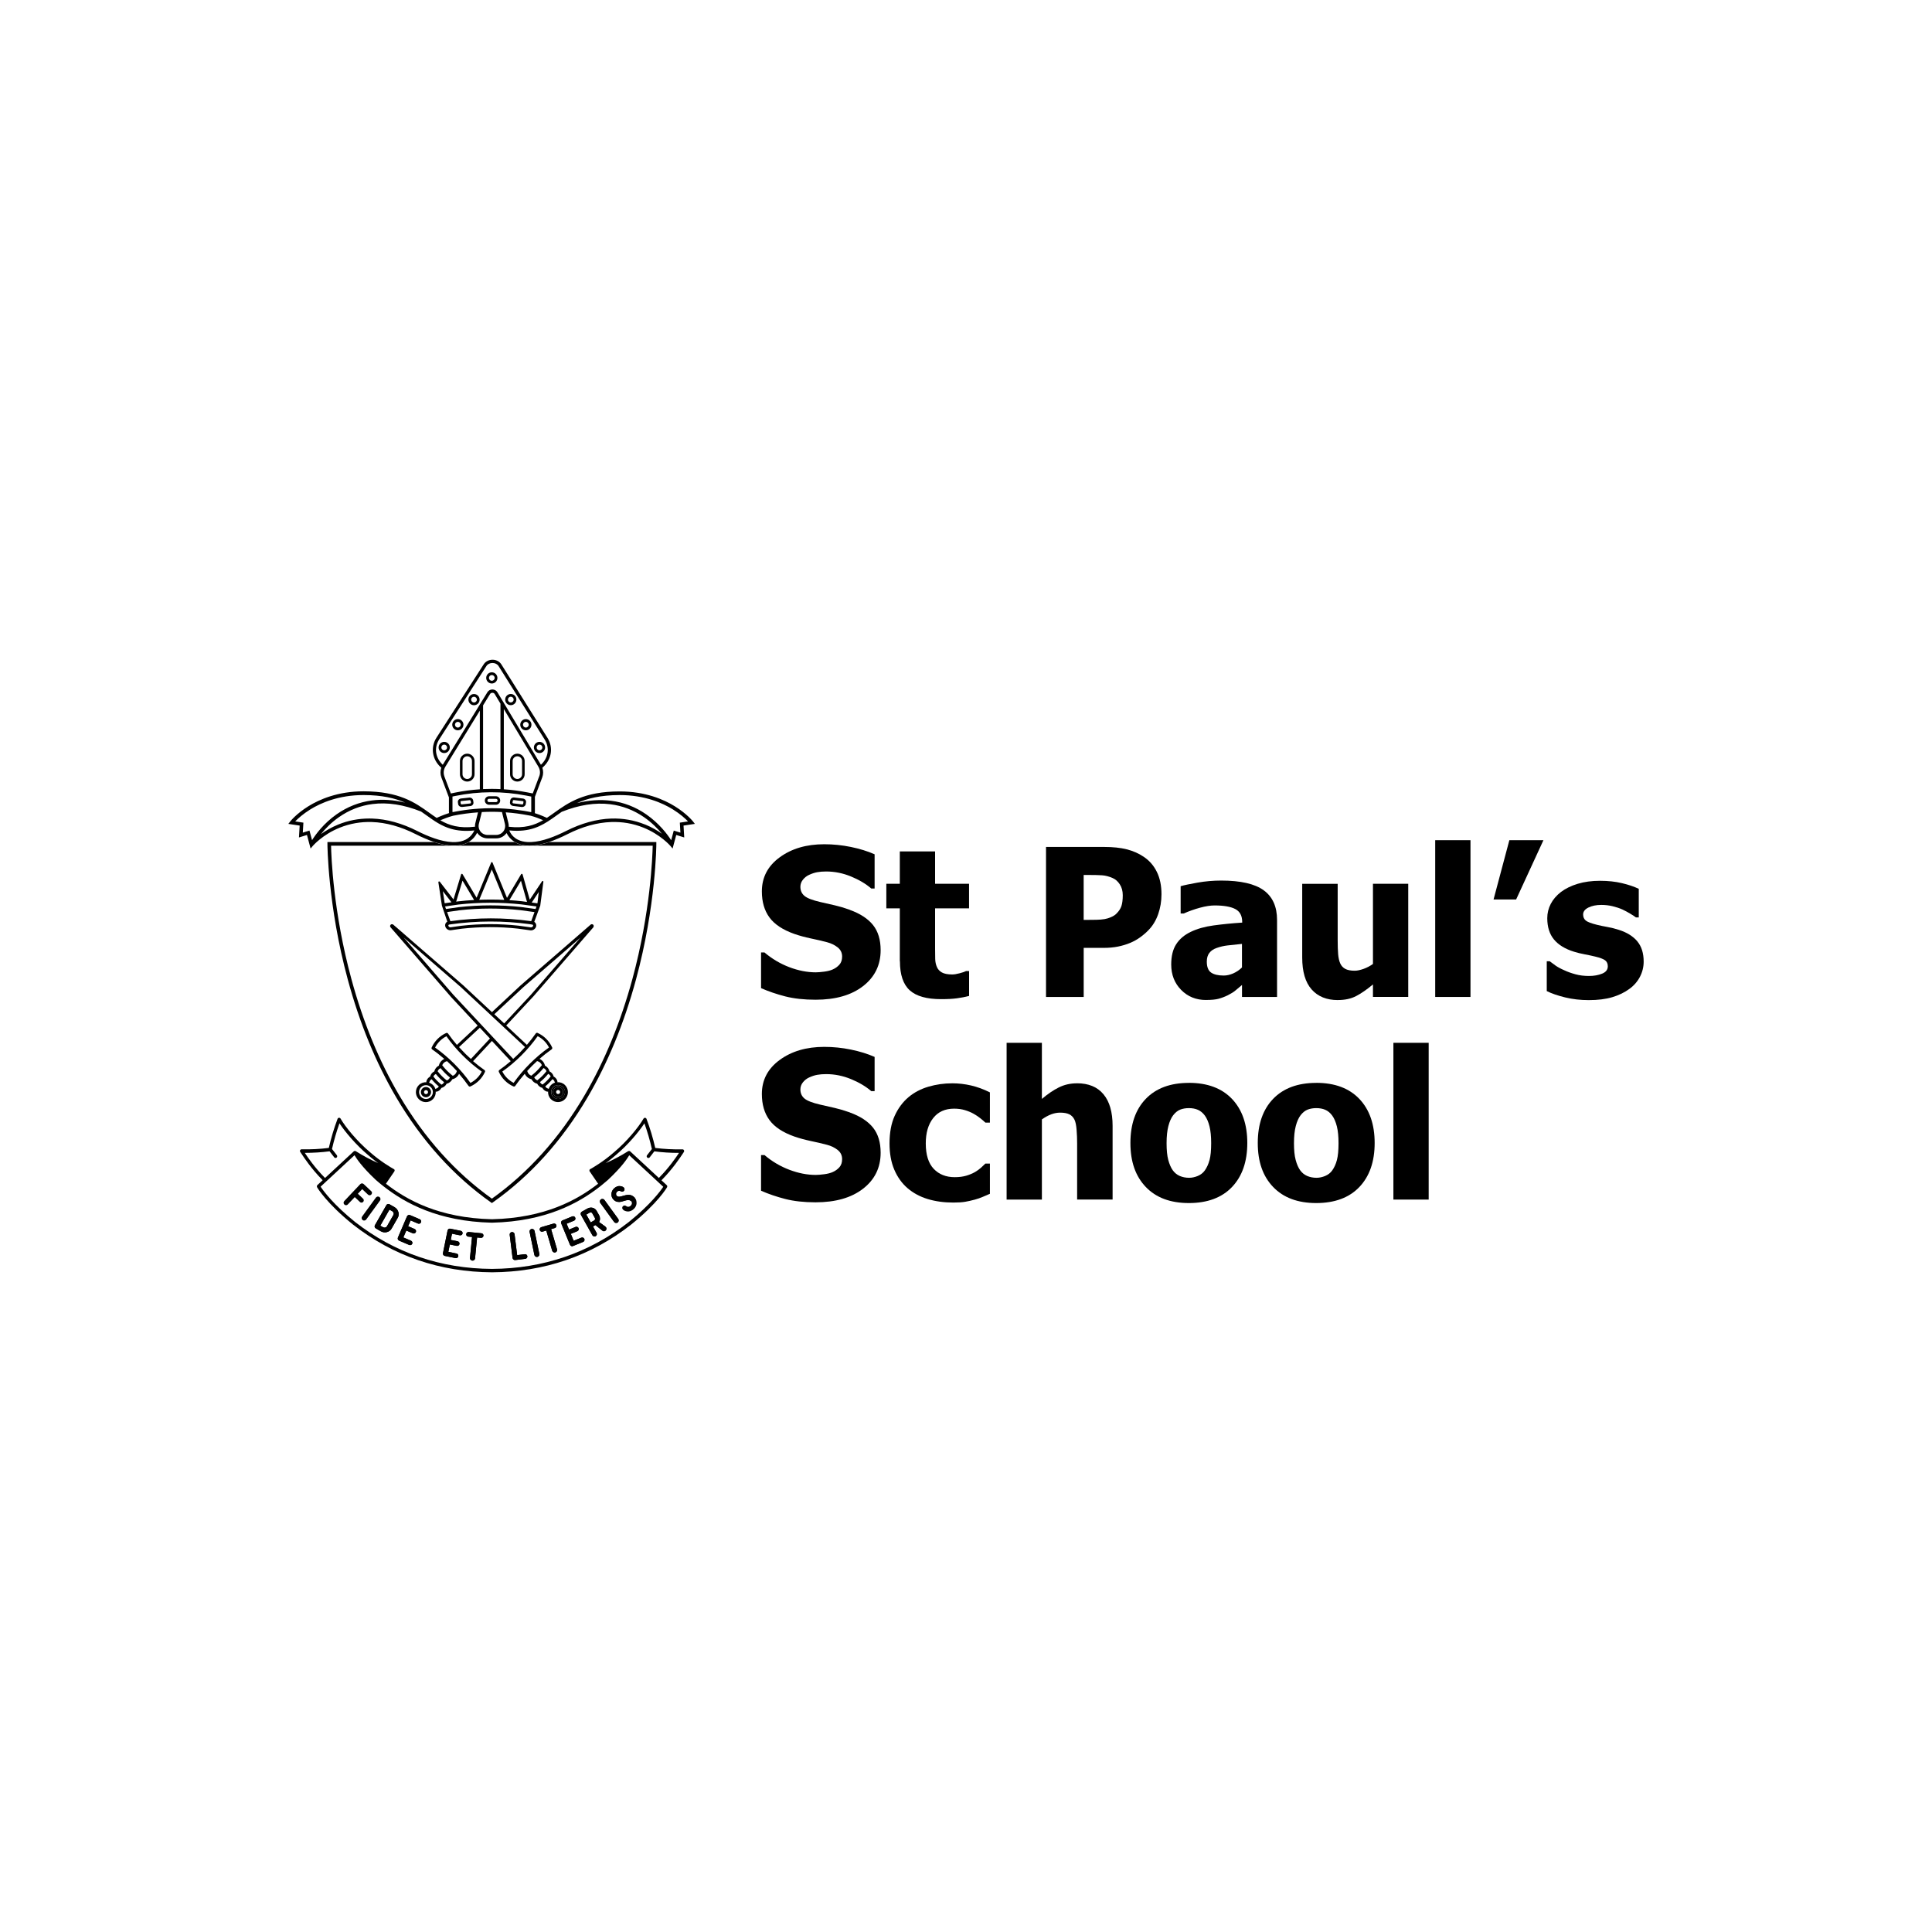 <?xml version="1.0" encoding="UTF-8"?>
<svg id="Layer_1" data-name="Layer 1" xmlns="http://www.w3.org/2000/svg" viewBox="0 0 500 500">
  <defs>
    <style>
      .cls-1 {
        stroke-width: 0px;
      }
    </style>
  </defs>
  <g>
    <path class="cls-1" d="m136.54,217.92c.32.02.66.02,1,0h-1Zm-19.51,0c.28.01.56.01.84,0h-.84Z"/>
    <path class="cls-1" d="m136.39,218.86h-18.34c.83-.05,1.59-.2,2.28-.47h.01c.2-.08.39-.16.58-.26.13-.07.26-.13.38-.21h11.9s0,0,0,0c.12.07.24.14.37.21.19.1.39.18.59.26h0c.67.26,1.41.41,2.22.47Z"/>
    <path class="cls-1" d="m169.86,217.92v.47c0,.16-.06,15.94-5.28,35.16-3.07,11.29-7.29,21.55-12.54,30.48-6.58,11.18-14.81,20.31-24.47,27.13l-.27.19-.27-.19c-9.66-6.83-17.89-15.96-24.47-27.13-5.26-8.93-9.48-19.19-12.54-30.48-5.22-19.22-5.28-35-5.28-35.16v-.47h27.57c.55.18,1.06.34,1.58.47h.01c1.03.26,2,.42,2.9.47h-31.12c.05,2.75.56,17.21,5.25,34.47,3.04,11.21,7.23,21.38,12.45,30.24,6.45,10.95,14.5,19.92,23.92,26.64,9.43-6.73,17.48-15.69,23.93-26.65,5.22-8.86,9.4-19.04,12.45-30.25,4.68-17.26,5.18-31.71,5.24-34.45h-31.18c.88-.05,1.83-.21,2.84-.47h0c.51-.13,1.04-.29,1.58-.47h27.7Z"/>
  </g>
  <g>
    <g>
      <polygon class="cls-1" points="169.37 297.98 168.83 298.67 169.37 297.98 169.37 297.98"/>
      <path class="cls-1" d="m152.62,303.18c-.04-.05-.06-.12-.07-.18,0,.07.03.13.07.19l2.17,3.18s0,0,0,0l-2.17-3.18Z"/>
    </g>
    <g>
      <path class="cls-1" d="m152.56,302.82s0,.02,0,.03c0,0,0-.01,0-.02,0,0,0,0,0,0Z"/>
      <path class="cls-1" d="m152.83,302.52s-.05.03-.06.03c-.04.02-.08.05-.11.08,0,0-.02.02-.03.03-.02.02-.03.05-.05.07,0,.01-.01.03-.02.04,0,.01,0,.03-.01.04,0,0,0,0,0,0,0,0,0-.02,0-.03.04-.13.14-.22.26-.27Z"/>
      <path class="cls-1" d="m160.16,313.7s-.01,0-.02,0c0,0-.01,0-.02,0,.01,0,.03,0,.04,0Z"/>
    </g>
    <path class="cls-1" d="m99.98,306.21l-.1.14s0,0,0,0c.03-.05.07-.09.1-.14Z"/>
    <g>
      <g>
        <path class="cls-1" d="m103.09,313.65c-.16-.54-.49-.95-.99-1.24l-1.29-.74c-.15-.08-.3-.11-.46-.06-.16.04-.28.14-.36.29l-2.96,5.18c-.08.15-.11.3-.06.46.04.16.14.28.29.37l1.29.74c.5.28,1.02.36,1.57.22.55-.14.96-.45,1.23-.93l1.58-2.76c.28-.48.33-.99.17-1.53Zm-1.31.84l-1.62,2.84c-.1.18-.26.3-.46.35-.2.05-.4.02-.59-.09l-.69-.39,2.37-4.15.69.39c.2.11.32.27.38.47s.03.39-.07.58Z"/>
        <path class="cls-1" d="m108.95,316.34c-.07.16-.18.26-.33.32-.15.06-.3.05-.46-.01l-1.89-.81-.65,1.51,1.68.72c.15.07.26.17.32.33.06.15.06.3,0,.46-.07.15-.17.26-.33.32-.15.06-.3.06-.46,0l-1.68-.72-.77,1.79,1.97.84c.16.07.27.18.33.33.06.15.06.31,0,.46-.07.16-.18.27-.33.32-.15.06-.3.05-.46-.01l-2.59-1.11c-.16-.07-.27-.18-.33-.33-.06-.15-.06-.31,0-.46l2.35-5.49c.07-.16.18-.27.33-.33.15-.06.31-.06.46,0l2.51,1.07c.16.07.27.18.33.33.06.15.06.31,0,.46Z"/>
        <path class="cls-1" d="m119.7,319.24c-.03.17-.12.3-.26.38-.14.09-.29.11-.46.08l-2.01-.41-.33,1.61,1.79.36c.16.03.29.12.38.26.09.14.12.29.09.45-.03.16-.12.29-.25.38-.14.09-.29.12-.45.09l-1.79-.36-.39,1.91,2.1.43c.17.03.3.12.39.26.09.14.12.29.08.46-.03.17-.12.3-.26.38-.14.09-.29.11-.46.08l-2.76-.56c-.17-.03-.3-.12-.39-.26-.09-.14-.12-.29-.09-.46l1.19-5.85c.03-.17.12-.3.26-.39.14-.09.29-.12.46-.08l2.67.54c.17.03.3.12.39.26.09.14.12.29.09.46Z"/>
        <path class="cls-1" d="m125.12,319.82c-.02.17-.09.31-.22.41-.13.1-.28.14-.44.13l-.98-.09-.53,5.4c-.02.18-.1.32-.24.44-.14.12-.3.17-.48.15-.18-.02-.32-.1-.44-.24-.12-.14-.17-.3-.15-.48l.53-5.4-.97-.09c-.17-.02-.31-.09-.41-.21-.1-.12-.15-.27-.13-.44.02-.17.09-.31.22-.41.13-.1.28-.15.45-.13l3.26.32c.17.02.31.09.41.22.11.13.15.28.13.45Z"/>
        <path class="cls-1" d="m136.36,325.55c-.1.13-.24.21-.41.23l-2.59.32c-.18.02-.33-.02-.47-.13-.14-.11-.22-.25-.24-.43l-.74-5.97c-.02-.18.02-.33.13-.47.11-.14.25-.22.42-.24.18-.02.33.02.47.13.14.11.22.25.24.43l.67,5.41,1.96-.24c.17-.02.32.02.45.11.13.1.2.23.23.4.02.17-.02.32-.12.45Z"/>
        <path class="cls-1" d="m139.48,325c-.1.15-.24.25-.41.29-.17.04-.34,0-.49-.1-.15-.1-.25-.24-.28-.41l-1.24-5.95c-.04-.17,0-.34.1-.49.1-.15.24-.25.41-.28.17-.04.34,0,.49.1.15.1.25.24.28.41l1.24,5.95c.04.17,0,.34-.1.49Z"/>
        <path class="cls-1" d="m144.11,323.8c-.09.16-.22.27-.39.32-.17.05-.34.03-.5-.06-.16-.09-.27-.22-.32-.39l-1.53-5.21-.94.28c-.16.05-.32.03-.46-.04-.14-.07-.24-.2-.29-.36-.05-.16-.03-.32.05-.46.08-.14.2-.24.36-.29l3.14-.92c.16-.05.32-.03.46.05.14.08.24.2.29.36.05.16.03.32-.05.46-.08.14-.2.24-.37.28l-.94.28,1.53,5.21c.05.17.03.34-.06.5Z"/>
        <path class="cls-1" d="m151.23,321.09c-.06.15-.18.26-.33.32l-2.61,1.07c-.16.07-.31.07-.46,0-.15-.06-.26-.18-.32-.33l-2.27-5.52c-.06-.16-.07-.31,0-.46.06-.15.17-.26.33-.32l2.52-1.04c.16-.06.31-.07.46,0,.15.06.26.17.32.33.07.16.07.31,0,.46-.06.15-.18.26-.33.32l-1.9.78.62,1.52,1.69-.69c.15-.06.3-.06.46,0,.15.06.26.17.32.32.06.15.06.3,0,.46-.06.15-.17.26-.32.32l-1.69.69.74,1.8,1.98-.81c.16-.07.31-.07.46,0,.15.06.26.18.32.33s.07.31,0,.46Z"/>
        <path class="cls-1" d="m156.87,317.67c-.05-.08-.11-.15-.2-.22l-1.64-1.2c.17-.26.25-.55.25-.86,0-.31-.07-.6-.22-.86l-.63-1.12c-.24-.44-.6-.71-1.05-.83-.46-.12-.92-.05-1.37.2l-1.41.79c-.15.09-.26.21-.3.38-.05.17-.03.33.06.48l2.94,5.24c.09.15.22.26.38.3.17.05.33.03.48-.05.15-.08.25-.21.29-.38.05-.17.03-.33-.06-.48l-.93-1.66.63-.35,1.82,1.45c.23.17.46.19.71.05.15-.09.26-.22.31-.39.05-.17.03-.34-.06-.49Zm-2.88-2.1c-.05.13-.13.24-.27.31l-.85.48-1.14-2.04.85-.48c.13-.07.27-.09.4-.06.14.03.24.1.3.22l.67,1.2c.06.11.07.24.03.37Z"/>
        <path class="cls-1" d="m160.11,315.96c-.03.18-.12.32-.26.43-.14.1-.31.14-.49.11-.18-.03-.32-.11-.43-.26l-3.57-4.92c-.1-.14-.14-.31-.11-.49.03-.18.11-.32.26-.43.14-.1.31-.14.49-.11.18.03.32.11.43.26l3.57,4.92c.1.14.14.31.11.49Z"/>
      </g>
      <path class="cls-1" d="m152.57,302.78s0,.03-.01.04c0,0,0,.02,0,.03,0,0,0-.01,0-.02,0,0,0-.01,0-.02,0-.01,0-.02.01-.03Z"/>
    </g>
  </g>
  <path class="cls-1" d="m143.51,283.55c.26.26.6.39.93.39s.68-.13.93-.39c.51-.52.51-1.35,0-1.87-.25-.25-.58-.39-.93-.39s-.68.14-.93.39c-.52.51-.52,1.35,0,1.87Zm.56-1.31c.1-.1.23-.15.37-.15s.27.05.37.15c.1.1.15.23.15.37s-.05.27-.15.37c-.21.2-.54.2-.74,0-.2-.21-.2-.54,0-.74Z"/>
  <path class="cls-1" d="m109.31,281.7c-.51.51-.51,1.35,0,1.87.26.26.6.39.93.39s.68-.13.93-.39c.51-.51.51-1.35,0-1.87-.51-.51-1.35-.52-1.87,0Zm1.31,1.31c-.21.21-.54.21-.74,0-.1-.1-.15-.23-.15-.37s.05-.27.15-.37.24-.15.37-.15.27.05.37.15c.21.21.21.54,0,.74Z"/>
  <path class="cls-1" d="m137.95,257.97l15.6-17.98c.08-.09.11-.22.09-.33.03-.11,0-.22-.12-.34-.18-.18-.48-.19-.67-.02l-17.98,15.6s0,0-.01,0l-7.54,7.04-7.56-7.05s0,0-.01,0l-17.98-15.6c-.09-.08-.22-.11-.33-.09-.11-.03-.22,0-.34.12-.18.18-.19.48-.02.67l15.61,17.98s0,0,0,.01l6.93,7.43-5.37,5.01c-.82-.95-1.59-1.94-2.29-2.94-.11-.16-.32-.21-.49-.14-1.67.75-3.01,2.09-3.76,3.76-.08.17-.02.38.14.49,1.07.74,2.12,1.57,3.14,2.46-.69.31-1.23.94-1.4,1.68,0,.02,0,.03,0,.05-.59.29-1.04.83-1.19,1.49,0,0,0,0,0,0-.53.26-.94.75-1.08,1.35-.17.09-.33.2-.47.34-.25.25-.42.56-.5.89-.02.08,0,.16.02.23-.71-.04-1.44.2-1.98.74-1.01,1.01-1.01,2.64,0,3.65.49.49,1.14.76,1.82.76s1.34-.27,1.82-.76c.54-.54.78-1.26.74-1.97.04.02.09.03.14.03.03,0,.06,0,.09,0,.34-.08.64-.25.89-.5.14-.14.25-.3.34-.47.59-.14,1.08-.54,1.35-1.08,0,0,0,0,0,0,.65-.15,1.2-.6,1.49-1.18.02,0,.03,0,.05,0,.74-.17,1.38-.71,1.68-1.4.88,1.01,1.71,2.06,2.46,3.14.08.11.2.17.33.17.05,0,.11-.01.16-.04,1.67-.76,3.01-2.09,3.76-3.76.08-.17.02-.38-.14-.49-1.01-.7-1.99-1.47-2.94-2.29l4.88-5.23,4.87,5.22c-.95.82-1.94,1.59-2.94,2.29-.16.11-.21.32-.14.49.76,1.67,2.09,3.01,3.76,3.76.05.02.11.04.16.04.13,0,.25-.06.33-.17.74-1.07,1.57-2.12,2.46-3.14.31.69.94,1.23,1.68,1.4.02,0,.03,0,.05,0,.29.59.83,1.03,1.49,1.18,0,0,0,0,0,0,.26.53.75.94,1.35,1.08.09.17.2.33.34.47.25.25.56.42.89.5.03,0,.06,0,.09,0,.05,0,.1-.01.14-.03-.04.71.2,1.43.74,1.97.49.49,1.14.76,1.82.76s1.34-.27,1.82-.76c1.01-1.01,1.01-2.64,0-3.65-.54-.54-1.27-.78-1.98-.74.03-.07.04-.15.02-.23-.08-.34-.25-.64-.5-.89-.14-.14-.3-.25-.47-.34-.14-.59-.54-1.08-1.08-1.35,0,0,0,0,0,0-.15-.65-.6-1.2-1.19-1.49,0-.02,0-.03,0-.05-.17-.74-.71-1.38-1.4-1.69,1.01-.88,2.06-1.71,3.14-2.46.16-.11.21-.32.14-.49-.76-1.67-2.09-3.01-3.76-3.76-.17-.08-.38-.02-.49.14-.7,1.01-1.47,1.99-2.29,2.94l-5.35-5,6.92-7.42s0,0,0-.01Zm-26.44,25.92c-.7.7-1.83.7-2.53,0s-.7-1.83,0-2.53c.35-.35.81-.52,1.26-.52s.91.17,1.26.52c.7.7.7,1.83,0,2.53Zm1.86-2.45c-.14.14-.32.24-.51.29-.07.02-.13.05-.18.1-.12-.37-.32-.72-.62-1.02-.3-.29-.65-.49-1.02-.62.05-.05.08-.11.1-.18.04-.19.14-.37.29-.51.08-.08.18-.15.27-.2.56.68,1.18,1.3,1.86,1.86-.05.1-.11.19-.2.27Zm.88-.73c-.77-.61-1.47-1.31-2.09-2.09.12-.3.35-.54.64-.67.63.78,1.34,1.49,2.12,2.12-.13.29-.38.52-.68.64Zm1.38-1.1s0,0,0,0c-.89-.68-1.69-1.48-2.37-2.37,0,0,0,0,0,0,.14-.36.41-.65.77-.8.71.89,1.52,1.7,2.41,2.41-.15.35-.44.63-.8.77Zm2.58-2.36c-.12.54-.53.98-1.04,1.17-.01-.01-.02-.02-.03-.04l-.13-.1c-.9-.71-1.72-1.53-2.43-2.43l-.1-.13s-.02-.02-.04-.03c.19-.51.64-.92,1.17-1.04.03,0,.05-.02.07-.03.89.81,1.75,1.67,2.56,2.56-.01.02-.03.04-.03.07Zm6.47.08c-.64,1.26-1.67,2.28-2.93,2.93-2.45-3.47-5.68-6.7-9.15-9.15.64-1.26,1.67-2.28,2.93-2.93,2.45,3.47,5.68,6.7,9.15,9.15Zm-2.81-3.27c-.44-.39-.87-.8-1.3-1.21-.41-.42-1.38-1.42-1.77-1.86l5.38-5.02,1.58,1.69,1.04,1.11-4.93,5.29Zm22.57,6.76c.46,0,.91.17,1.26.52.7.7.7,1.83,0,2.53-.7.7-1.83.7-2.53,0-.7-.7-.7-1.83,0-2.53.35-.35.81-.52,1.26-.52Zm-1.46-1.54c.1.05.19.11.27.2.14.14.24.32.29.51.02.07.05.13.1.18-.37.12-.72.32-1.02.62-.3.3-.49.65-.62,1.02-.05-.05-.11-.08-.18-.1-.19-.04-.37-.14-.51-.29-.08-.08-.15-.18-.2-.27.68-.56,1.3-1.18,1.86-1.86Zm-1.1-1.36c.29.13.52.38.64.67-.61.77-1.31,1.47-2.09,2.09-.3-.12-.54-.35-.68-.64.78-.63,1.49-1.34,2.12-2.12Zm-1.22-1.51c.35.15.63.44.77.8,0,0,0,0,0,0-.68.89-1.48,1.69-2.37,2.37,0,0,0,0,0,0-.36-.14-.65-.41-.8-.77.89-.71,1.7-1.52,2.41-2.41Zm-.42-.74s-.03.02-.04.03l-.1.13c-.71.9-1.53,1.72-2.43,2.43l-.13.1s-.02.02-.03.04c-.51-.19-.92-.64-1.04-1.17,0-.03-.02-.05-.03-.07.81-.89,1.67-1.75,2.56-2.56.02.01.04.02.07.03.54.12.98.53,1.17,1.04Zm-1.09-7.51c1.26.64,2.28,1.67,2.93,2.93-3.47,2.45-6.7,5.68-9.15,9.15-1.26-.64-2.28-1.67-2.93-2.93,3.47-2.45,6.7-5.68,9.15-9.15Zm-3.27,2.81c-.39.44-.8.87-1.21,1.3l-.56.56c-.42.42-.86.82-1.3,1.21l-15.51-16.62-12.83-14.79,14.79,12.83,16.62,15.51Zm-5.41-6.13l-.98-.91-.58-.54-.98-.91,7.5-6.99,14.79-12.83-12.83,14.79-6.91,7.41Z"/>
  <path class="cls-1" d="m143.18,283.88c.7.7,1.83.7,2.53,0,.7-.7.7-1.83,0-2.53-.35-.35-.81-.52-1.26-.52s-.91.17-1.26.52c-.7.7-.7,1.83,0,2.53Zm.33-2.2c.25-.25.58-.39.93-.39s.68.14.93.39c.51.51.51,1.35,0,1.87-.26.26-.6.39-.93.39s-.68-.13-.93-.39c-.52-.52-.52-1.35,0-1.87h0,0Z"/>
  <path class="cls-1" d="m140.53,227.99c-.09-.03-.19,0-.24.08l-3.19,4.77-1.86-6.56c-.02-.08-.09-.13-.17-.14-.08-.01-.16.03-.2.1l-3.66,6.13-3.74-9.13c-.03-.08-.1-.13-.18-.13h0c-.08,0-.15.05-.18.12l-3.76,9.1-3.64-6.09c-.04-.07-.12-.11-.2-.1-.08.01-.14.07-.17.14l-1.97,6.5-3.56-4.6c-.06-.07-.15-.1-.24-.06-.08.04-.13.12-.12.21l.91,6s0,.02,0,.03l1.4,4.16c-.13.07-.24.17-.34.29-.21.27-.27.62-.18.95.18.65.83,1.07,1.5.98l2.74-.39c4.84-.54,9.75-.55,14.58-.02l3.19.44c.06,0,.12.01.18.01.55,0,1.05-.33,1.26-.84.15-.35.11-.74-.1-1.05-.09-.13-.19-.24-.32-.32l1.54-4.16s0-.03.01-.04l.81-6.17c.01-.09-.04-.18-.13-.21Zm-5.7-.05l1.56,5.48-1.31-.18c-1.05-.12-2.15-.21-3.25-.28l3-5.02Zm-7.56-2.94l3.23,7.89c-1.18-.06-2.38-.08-3.56-.08-.97,0-1.94.02-2.91.06l3.25-7.86Zm-7.56,2.92l2.99,5c-1.39.08-2.77.19-4.13.35l-.51.07,1.64-5.42Zm-5.1,2.71l2.23,2.88-1.76.25-.47-3.14Zm23.33,9.04c-.1.23-.33.36-.58.33l-3.2-.44c-2.4-.26-4.85-.39-7.28-.39s-5.02.14-7.5.42l-2.75.39c-.26.04-.52-.13-.59-.38-.02-.08,0-.17.04-.23.03-.04.07-.07.13-.09l.4-.06c6.79-.96,13.67-.98,20.46-.05l.55.09s.01,0,.02,0h.04c.1,0,.19.05.25.13.06.09.07.18.03.28Zm-.46-1.27l-.31-.04c-3.35-.46-6.77-.69-10.16-.69s-7,.25-10.45.73l-.85-2.36,3.22-.46c5.23-.59,10.53-.59,15.76-.03l2.69.37.95.13-.85,2.35Zm1.13-3.15l-3.82-.52c-2.61-.28-5.23-.42-7.86-.42s-5.41.15-8.1.45l-3.4.49-.24-.66,3.48-.5c5.41-.6,10.9-.61,16.3-.03l3.88.53-.24.67Zm.48-1.47l-1.48-.2,1.83-2.75-.35,2.95Z"/>
  <g>
    <path class="cls-1" d="m98.35,310.7l-3.57,4.91c-.1.14-.25.23-.43.26-.18.03-.34,0-.49-.11-.14-.1-.23-.25-.26-.43-.03-.18,0-.34.11-.49l.82-1.13,2.75-3.78c.08-.11.19-.19.32-.23h0s.07-.02.11-.03c.18-.03.34,0,.49.11.14.1.23.25.26.43.03.18,0,.34-.11.49Z"/>
    <path class="cls-1" d="m103.09,313.65c-.16-.54-.49-.95-.99-1.24l-1.29-.74c-.15-.08-.3-.11-.46-.06-.16.04-.28.14-.36.29l-2.96,5.18c-.08.15-.11.3-.06.46.04.16.14.28.29.37l1.29.74c.5.28,1.02.36,1.57.22.55-.14.96-.45,1.23-.93l1.58-2.76c.28-.48.33-.99.17-1.53Zm-1.31.84l-1.62,2.84c-.1.18-.26.3-.46.35-.2.05-.4.02-.59-.09l-.69-.39,2.37-4.15.69.39c.2.11.32.27.38.47s.03.39-.07.58Z"/>
    <path class="cls-1" d="m108.96,315.87c-.06-.15-.17-.26-.33-.33l-2.51-1.07c-.16-.07-.31-.07-.46,0-.15.06-.26.17-.33.33l-2.35,5.49c-.07.16-.07.31,0,.46.06.15.17.26.33.33l2.59,1.11c.16.07.31.07.46.01.15-.06.26-.17.33-.32.07-.16.07-.31,0-.46-.06-.15-.17-.26-.33-.33l-1.97-.84.77-1.79,1.68.72c.15.07.3.07.46,0,.15-.06.26-.17.33-.32.06-.15.07-.3,0-.46-.06-.15-.17-.26-.32-.33l-1.68-.72.65-1.51,1.89.81c.16.07.31.07.46.01.15-.06.26-.17.33-.32.07-.16.07-.31,0-.46Z"/>
    <path class="cls-1" d="m119.62,318.78c-.09-.14-.22-.22-.39-.26l-2.67-.54c-.17-.03-.32,0-.46.08-.14.09-.22.22-.26.39l-1.19,5.85c-.03.17,0,.32.09.46.09.14.22.22.39.26l2.76.56c.17.03.32,0,.46-.08.14-.09.22-.21.26-.38.03-.17,0-.32-.08-.46-.09-.14-.22-.22-.39-.26l-2.1-.43.39-1.91,1.79.36c.16.03.31,0,.45-.09.14-.09.22-.22.25-.38.03-.16,0-.31-.09-.45-.09-.14-.22-.22-.38-.26l-1.79-.36.33-1.61,2.01.41c.17.03.32,0,.46-.08.14-.09.22-.22.26-.38.03-.17,0-.32-.09-.46Z"/>
    <path class="cls-1" d="m124.99,319.38c-.1-.13-.24-.2-.41-.22l-3.26-.32c-.17-.02-.32.03-.45.13-.13.1-.2.24-.22.41-.02.17.03.32.13.44.1.12.24.19.41.21l.97.09-.53,5.4c-.02.18.03.34.15.48.12.14.26.22.44.24.18.02.34-.03.48-.15.14-.12.22-.26.24-.44l.53-5.4.98.09c.17.02.32-.03.44-.13.13-.1.2-.24.22-.41.02-.17-.03-.32-.13-.45Z"/>
    <path class="cls-1" d="m136.48,325.1c-.02-.17-.1-.3-.23-.4-.13-.1-.28-.14-.45-.11l-1.96.24-.67-5.41c-.02-.18-.1-.32-.24-.43-.14-.11-.29-.15-.47-.13-.18.02-.32.1-.42.24-.11.14-.15.29-.13.47l.74,5.97c.02.18.1.32.24.43.14.11.29.15.47.13l2.59-.32c.17-.02.3-.1.41-.23.1-.13.14-.28.12-.45Z"/>
    <path class="cls-1" d="m139.58,324.51l-1.24-5.95c-.04-.17-.13-.31-.28-.41-.15-.1-.32-.13-.49-.1-.17.04-.31.13-.41.28-.1.15-.13.32-.1.49l1.24,5.95c.04.17.13.31.28.41.15.1.32.13.49.1.17-.04.31-.13.41-.29.1-.15.13-.32.1-.49Z"/>
    <path class="cls-1" d="m144.16,323.31l-1.53-5.21.94-.28c.16-.05.29-.14.37-.28.08-.14.09-.29.05-.46-.05-.16-.14-.29-.29-.36-.14-.08-.3-.09-.46-.05l-3.14.92c-.16.05-.29.14-.36.29-.08.14-.09.3-.05.46.05.16.14.28.29.36.14.08.3.09.46.04l.94-.28,1.53,5.21c.05.17.16.3.32.39.16.09.33.11.5.06.17-.05.3-.16.39-.32.09-.16.11-.33.06-.5Z"/>
    <path class="cls-1" d="m151.23,320.63c-.07-.16-.17-.27-.32-.33-.15-.06-.31-.06-.46,0l-1.98.81-.74-1.8,1.69-.69c.15-.06.26-.17.32-.32.06-.15.06-.3,0-.46-.06-.15-.17-.26-.32-.32-.15-.06-.3-.06-.46,0l-1.69.69-.62-1.52,1.9-.78c.16-.06.27-.17.33-.32.07-.15.07-.3,0-.46-.07-.16-.17-.27-.32-.33-.15-.06-.31-.06-.46,0l-2.52,1.04c-.16.07-.27.17-.33.32-.06.15-.06.31,0,.46l2.27,5.52c.06.16.17.27.32.33.15.06.31.06.46,0l2.61-1.07c.16-.06.27-.17.33-.32.07-.15.07-.3,0-.46Z"/>
    <path class="cls-1" d="m156.87,317.67c-.05-.08-.11-.15-.2-.22l-1.64-1.2c.17-.26.25-.55.25-.86,0-.31-.07-.6-.22-.86l-.63-1.12c-.24-.44-.6-.71-1.05-.83-.46-.12-.92-.05-1.37.2l-1.41.79c-.15.09-.26.21-.3.38-.05.17-.03.33.06.48l2.94,5.24c.09.15.22.26.38.3.17.05.33.03.48-.05.15-.08.25-.21.29-.38.05-.17.03-.33-.06-.48l-.93-1.66.63-.35,1.82,1.45c.23.17.46.19.71.05.15-.09.26-.22.31-.39.05-.17.03-.34-.06-.49Zm-2.88-2.1c-.05.13-.13.24-.27.31l-.85.48-1.14-2.04.85-.48c.13-.07.27-.09.4-.06.14.03.24.1.3.22l.67,1.2c.06.11.07.24.03.37Z"/>
    <path class="cls-1" d="m160,315.47l-3.57-4.92c-.11-.14-.25-.23-.43-.26-.18-.03-.34,0-.49.11-.14.1-.23.25-.26.43-.03.18,0,.34.11.49l3.57,4.92c.1.14.25.23.43.26.18.03.34,0,.49-.11.14-.11.23-.25.26-.43.03-.18,0-.34-.11-.49Z"/>
    <path class="cls-1" d="m164.75,311.35c-.03.58-.26,1.08-.69,1.5-.26.25-.54.44-.84.55-.3.11-.58.16-.82.13-.25-.03-.47-.08-.67-.16-.2-.08-.36-.18-.48-.31,0,0-.01-.01-.02-.02-.12-.12-.18-.25-.2-.39,0-.02,0-.04,0-.06,0-.17.06-.31.18-.43.11-.11.25-.17.4-.18.12,0,.24.02.34.08.03.01.05.03.08.05.12.09.24.15.36.18.09.02.18.03.27.02.22-.03.4-.12.56-.27.16-.15.25-.32.29-.49.01-.04.02-.09.02-.13,0-.14-.02-.26-.07-.37-.03-.07-.08-.13-.13-.19-.02-.02-.04-.04-.06-.06-.01-.01-.03-.02-.04-.03,0,0,0,0-.01,0-.02-.01-.04-.03-.06-.04-.15-.1-.33-.15-.54-.15-.28,0-.58.05-.89.15-.26.09-.53.17-.81.24-.05.01-.1.03-.14.04-.32.08-.67.09-1.02.02-.35-.07-.68-.25-.97-.55-.39-.4-.58-.88-.55-1.45.02-.56.24-1.05.66-1.45.24-.23.5-.4.78-.51.28-.1.54-.14.77-.11.23.03.44.08.61.15.14.06.26.12.34.2.02.02.04.03.05.05.12.13.19.28.18.44,0,.17-.06.31-.19.43-.05.05-.1.09-.16.11-.06.03-.13.05-.2.06-.14.02-.27,0-.38-.08-.38-.22-.73-.18-1.04.13-.15.14-.22.32-.23.53,0,.21.06.39.2.53.11.11.25.18.42.2.17.02.36,0,.56-.04.16-.04.34-.09.52-.14.04-.01.08-.02.12-.04.23-.07.47-.13.72-.18.25-.05.5-.08.74-.08.25,0,.5.05.76.16.26.11.5.28.73.51.02.02.04.04.06.06.01.02.03.03.04.05.02.02.03.03.04.05.02.02.04.05.06.07.02.03.04.06.06.09.02.03.04.06.05.09.07.13.13.27.16.42.05.19.07.4.06.62Z"/>
  </g>
  <path class="cls-1" d="m179.86,213.25l-.49-.63c-.06-.08-1.58-2-4.69-3.93-2.85-1.77-7.64-3.87-14.28-3.87h-.05c-9.22.01-13.31,2.94-16.93,5.53-.64.46-1.26.9-1.89,1.31-.28-.13-1.6-.74-3.13-1.22.02-.07.03-.15.03-.23v-3.99l1.89-5c.31-.82.32-1.71.04-2.53l.2-.18c2.23-2.04,2.68-5.08,1.12-7.56l-11.93-19.01c-.47-.74-1.31-1.19-2.27-1.2-.96,0-1.81.43-2.29,1.17l-12.23,19c-1.58,2.46-1.14,5.6,1.09,7.63l.16.15c-.29.82-.28,1.71.03,2.54l1.92,5.09h.02s0,3.87,0,3.87c0,.08.01.16.04.23-1.68.53-3.12,1.21-3.21,1.25,0,0,0,0-.01,0-.65-.42-1.28-.88-1.94-1.35-3.61-2.59-7.71-5.51-16.93-5.53h-.05c-6.64,0-11.43,2.1-14.28,3.87-3.11,1.93-4.63,3.85-4.69,3.93l-.49.63,2.93.44-.18,3.07,2.07-.64.94,3.51.58-.69s2.47-2.9,6.96-4.71c2.64-1.06,5.44-1.56,8.34-1.46,3.64.12,7.45,1.18,11.31,3.13,1.7.86,3.28,1.53,4.75,2.02.55.18,1.06.34,1.58.47h.01c1.03.26,2,.42,2.9.47h1.24c.83-.05,1.59-.21,2.28-.47h.01c.2-.08.39-.16.58-.26.13-.07.26-.13.38-.21,1.17-.7,1.82-1.64,2.18-2.37.05.07.09.14.15.2.62.79,1.56,1.25,2.58,1.25h2.21c.98,0,1.88-.42,2.5-1.16.03-.03.05-.06.08-.09.04-.05.07-.09.1-.14.02.05.05.1.08.16h0c.36.69.99,1.52,2.03,2.15h0c.12.07.24.14.37.21.19.1.39.18.59.26h0c.67.26,1.41.41,2.21.47h0c.43.03.88.03,1.34,0,.88-.05,1.83-.21,2.84-.47h0c.51-.13,1.04-.29,1.58-.47,1.46-.49,3.04-1.16,4.74-2.02,3.85-1.95,7.65-3,11.28-3.13,2.9-.1,5.7.38,8.33,1.44,4.5,1.81,6.97,4.7,7,4.73l.58.69.94-3.51,2.07.64-.18-3.07,2.93-.44Zm-40.31-12.35l-1.21,3.21-.37.98-.09.25-.37-.07-1.08-.21c-2.01-.39-4.02-.66-6.04-.79v-20.77l8.91,14.87.03.05c.46.76.54,1.66.23,2.48Zm-3.29,5.01l1.23.24v4.01s-.03.01-.05.01h0s-.03,0-.05,0l-.47-.09c-.43-.08-.86-.16-1.28-.23h0c-1.66-.27-3.32-.47-4.99-.58-1.13-.08-2.25-.11-3.38-.11s-2.21.04-3.31.11c-1.68.11-3.37.3-5.04.58-.57.09-1.14.2-1.71.31-.02,0-.03,0-.05,0-.02,0-.04,0-.06-.01v-4.01l.73-.15c6.11-1.25,12.3-1.27,18.42-.08Zm-11.66-23.49v-.1h.06l-.06.1Zm.42,21.8v-21.68l1.81-2.94c.12-.19.34-.31.6-.31h0c.26,0,.48.12.59.31l1.5,2.5v22.12c-.76-.04-1.52-.06-2.29-.06s-1.48.02-2.22.05Zm-11.37-12.85l12.23-19c.32-.5.91-.79,1.58-.79h.01c.67,0,1.26.31,1.57.81l11.93,19.01c1.34,2.13.95,4.75-.98,6.52h0s-11.26-18.77-11.26-18.77c-.27-.45-.75-.71-1.29-.72h0c-.54,0-1.02.26-1.29.7l-11.56,18.79c-1.93-1.78-2.31-4.41-.93-6.56Zm1.36,9.56c-.31-.83-.22-1.74.25-2.51l.05-.08,8.87-14.43v20.36c-2.17.14-4.34.43-6.5.87l-.57.12-.44.09-.03-.09-.43-1.13h0l-1.21-3.2Zm-34.25,16.51l-.67-2.49-1.72.53.15-2.58-2.12-.32c.68-.71,1.99-1.91,3.92-3.11,2.74-1.69,7.35-3.71,13.75-3.71h.05c4.76,0,8.11.82,10.73,1.96-3-.73-5.88-.92-8.62-.56-3.27.43-6.33,1.63-9.1,3.57-3.38,2.37-5.45,5.23-6.38,6.72Zm41.7-1.97c-.36.61-.96,1.33-1.98,1.84-.78.39-1.66.58-2.6.62h0c-.27.01-.55.01-.84,0-2.95-.12-6.35-1.5-9.04-2.86-3.99-2.02-7.92-3.1-11.7-3.23-.25,0-.5-.01-.75-.01-2.77,0-5.45.52-7.97,1.54-1.85.75-3.36,1.66-4.52,2.5,1.09-1.36,2.63-2.97,4.64-4.38,2.64-1.85,5.56-3,8.68-3.4,3.9-.51,8.14.15,12.6,1.94.53.36,1.05.73,1.55,1.09,1.88,1.35,3.71,2.65,6.13,3.36,0,0,0,0,0,0,1.67.49,3.64.7,6.1.44-.07.17-.16.35-.28.55Zm.56-2.46c-.08.31-.11.63-.09.94-4.1.49-6.69-.34-8.98-1.66.72-.31,2.05-.85,3.39-1.2h0s.04,0,.05,0c2.09-.42,4.2-.7,6.32-.85l-.69,2.78Zm7.22,2.18c-.44.57-1.11.89-1.84.89h-2.21c-.73,0-1.4-.32-1.84-.89-.23-.3-.39-.64-.45-1-.02-.12-.03-.24-.04-.36,0-.2.02-.4.07-.6l.76-3.07c.86-.04,1.72-.07,2.58-.07s1.76.02,2.64.07l.76,3.06c.17.69.02,1.4-.42,1.96Zm1.33-2.18l-.69-2.78c1.96.14,3.92.4,5.86.77l.47.09s.05,0,.07,0h0c1.28.34,2.55.85,3.28,1.17-2.28,1.33-4.85,2.16-8.9,1.7.02-.32-.01-.64-.09-.96Zm35.33.36c-2.76-1.11-5.69-1.63-8.73-1.53-3.78.13-7.71,1.21-11.7,3.23-2.67,1.35-6.02,2.71-8.94,2.85-.34.02-.67.02-1,0-.91-.05-1.77-.24-2.52-.62-.99-.49-1.58-1.19-1.93-1.8h0c-.13-.22-.22-.42-.29-.59.7.07,1.36.1,1.99.1,2.33,0,4.17-.47,5.76-1.19,0,0,0,0,0,0,1.62-.73,3-1.71,4.41-2.72.46-.33.93-.67,1.42-1h0c4.45-1.79,8.68-2.45,12.59-1.96,3.13.39,6.06,1.52,8.72,3.35,1.99,1.38,3.53,2.95,4.64,4.29-1.15-.82-2.63-1.7-4.43-2.43Zm7.47,1.58l-.67,2.5c-.94-1.47-3.04-4.32-6.45-6.69-2.78-1.93-5.86-3.12-9.14-3.53-2.79-.35-5.73-.15-8.78.61,2.66-1.2,6.08-2.07,11.01-2.08h.05c6.4,0,11.01,2.01,13.75,3.71,1.94,1.2,3.24,2.4,3.92,3.11l-2.12.32.15,2.58-1.72-.53Z"/>
  <path class="cls-1" d="m126.57,208.27h1.78c.61,0,1.1-.49,1.1-1.1s-.49-1.1-1.1-1.1h-1.78c-.61,0-1.1.49-1.1,1.1s.49,1.1,1.1,1.1Zm0-1.54h1.78c.24,0,.43.2.43.43s-.19.43-.43.43h-1.78c-.24,0-.43-.19-.43-.43s.2-.43.43-.43Z"/>
  <path class="cls-1" d="m119.49,208.84s.07,0,.11,0l2.12-.23c.26-.03.49-.15.64-.35.14-.18.2-.39.17-.61l-.07-.49c-.07-.46-.52-.79-1.03-.74l-2.12.23c-.26.03-.49.15-.64.35-.14.18-.2.39-.17.61l.07.49c.06.43.46.74.92.74Zm-.29-1.43c.04-.05.11-.09.19-.1l2.12-.23s.03,0,.04,0c.14,0,.24.08.26.17l.07.49s0,.07-.03.1c-.04.05-.11.09-.19.1l-2.12.23c-.16.02-.28-.07-.29-.17l-.07-.49s0-.07.03-.1Z"/>
  <path class="cls-1" d="m132.78,208.58l2.24.27s.08,0,.12,0c.45,0,.85-.31.92-.73l.08-.49c.03-.21-.02-.43-.16-.61-.15-.2-.38-.33-.64-.36l-2.24-.27c-.5-.06-.96.26-1.04.72l-.08.49c-.03.21.02.43.16.61.15.2.38.33.64.36Zm-.06-1.36c.01-.09.14-.18.3-.16l2.24.27c.08.01.15.05.19.1.02.03.03.07.03.1l-.08.49c-.01.09-.14.18-.3.16l-2.24-.27c-.08,0-.15-.04-.19-.1-.03-.03-.03-.07-.03-.1l.08-.49Z"/>
  <path class="cls-1" d="m133.89,195.05c-1.04,0-1.89.85-1.89,1.89v3.44c0,1.04.85,1.89,1.89,1.89s1.89-.85,1.89-1.89v-3.44c0-1.04-.85-1.89-1.89-1.89Zm1.22,5.33c0,.67-.55,1.22-1.22,1.22s-1.22-.55-1.22-1.22v-3.44c0-.67.55-1.22,1.22-1.22s1.22.55,1.22,1.22v3.44Z"/>
  <path class="cls-1" d="m120.92,202.27c1.04,0,1.89-.85,1.89-1.89v-3.44c0-1.04-.85-1.89-1.89-1.89s-1.89.85-1.89,1.89v3.44c0,1.04.85,1.89,1.89,1.89Zm-1.22-5.33c0-.67.55-1.22,1.22-1.22s1.22.55,1.22,1.22v3.44c0,.67-.55,1.22-1.22,1.22s-1.22-.55-1.22-1.22v-3.44Z"/>
  <path class="cls-1" d="m127.28,176.89c.8,0,1.45-.65,1.45-1.45s-.65-1.45-1.45-1.45-1.45.65-1.45,1.45.65,1.45,1.45,1.45Zm0-2.19c.41,0,.74.33.74.74s-.33.74-.74.74-.74-.33-.74-.74.33-.74.74-.74Z"/>
  <path class="cls-1" d="m139.62,194.89c.8,0,1.45-.65,1.45-1.45s-.65-1.45-1.45-1.45-1.45.65-1.45,1.45.65,1.45,1.45,1.45Zm0-2.19c.41,0,.74.33.74.74s-.33.74-.74.74-.74-.33-.74-.74.33-.74.74-.74Z"/>
  <path class="cls-1" d="m132.19,182.5c.8,0,1.45-.65,1.45-1.45s-.65-1.45-1.45-1.45-1.45.65-1.45,1.45.65,1.45,1.45,1.45Zm0-2.19c.41,0,.74.33.74.74s-.33.74-.74.74-.74-.33-.74-.74.33-.74.74-.74Z"/>
  <path class="cls-1" d="m136.09,189c.8,0,1.45-.65,1.45-1.45s-.65-1.45-1.45-1.45-1.45.65-1.45,1.45.65,1.45,1.45,1.45Zm0-2.19c.41,0,.74.33.74.74s-.33.74-.74.74-.74-.33-.74-.74.33-.74.74-.74Z"/>
  <path class="cls-1" d="m114.96,191.99c-.8,0-1.45.65-1.45,1.45s.65,1.45,1.45,1.45,1.45-.65,1.45-1.45-.65-1.45-1.45-1.45Zm0,2.19c-.41,0-.74-.33-.74-.74s.33-.74.74-.74.74.33.74.74-.33.74-.74.74Z"/>
  <path class="cls-1" d="m122.67,179.61c-.8,0-1.45.65-1.45,1.45s.65,1.45,1.45,1.45,1.45-.65,1.45-1.45-.65-1.45-1.45-1.45Zm0,2.19c-.41,0-.74-.33-.74-.74s.33-.74.74-.74.74.33.74.74-.33.74-.74.74Z"/>
  <path class="cls-1" d="m118.49,186.1c-.8,0-1.45.65-1.45,1.45s.65,1.45,1.45,1.45,1.45-.65,1.45-1.45-.65-1.45-1.45-1.45Zm0,2.19c-.41,0-.74-.33-.74-.74s.33-.74.74-.74.74.33.74.74-.33.74-.74.74Z"/>
  <line class="cls-1" x1="168.77" y1="297.33" x2="167.52" y2="298.93"/>
  <path class="cls-1" d="m168.19,299.5s.01-.02.02-.03l.62-.8-.64.82Z"/>
  <path class="cls-1" d="m82,307.14s.02.07.04.11c-.02-.03-.03-.07-.04-.11Zm1.39-1.8h-.01s.07.07.1.11c0,0,0,0,0,0-.03-.03-.07-.07-.1-.1Zm16.58.85l-.1.15s0,0,0,0l.1-.15h0Z"/>
  <path class="cls-1" d="m177.01,297.69c-.07-.14-.21-.24-.37-.24-.04,0-.07,0-.1,0-2.34.05-4.68-.08-6.96-.36-.59-2.58-1.35-5.11-2.26-7.52-.06-.16-.2-.27-.37-.28-.17-.01-.33.07-.41.22-1.23,2.14-4.3,5.9-7.58,8.65-2.83,2.5-5.68,4.11-6.13,4.37,0,0,0,0,0,0-.03.02-.05.03-.06.03-.04.02-.08.05-.11.08,0,0-.02.02-.03.03-.02.02-.03.05-.05.07,0,.01-.01.03-.02.04,0,.01,0,.03-.01.04,0,0,0,.02,0,.03,0,.01,0,.02,0,.03,0,.01,0,.03,0,.05,0,.02,0,.04,0,.06,0,.06.03.13.07.18l2.17,3.18s0,0,0,0c-5.36,4.18-13.75,8.87-27.46,9.19-13.71-.32-22.09-5-27.45-9.19,0,0,0,0,0,0,.03-.05.07-.09.1-.14l.02-.02h-.01s0,0,0,0l-.1.15s0,0,0,0l.1-.15,2.07-3.03c.04-.05.06-.12.07-.18,0-.02,0-.04,0-.06,0-.01,0-.03,0-.05,0-.01,0-.02,0-.03,0,0,0-.02,0-.03,0-.01,0-.03-.01-.04s-.01-.03-.02-.04c-.01-.03-.03-.05-.05-.07,0-.01-.02-.02-.03-.03-.03-.03-.07-.06-.11-.08,0,0-.02-.01-.06-.03,0,0,0,0,0,0-.45-.25-3.3-1.87-6.13-4.37-3.29-2.76-6.36-6.52-7.58-8.65-.08-.15-.25-.23-.41-.22-.17.01-.32.12-.37.28-.91,2.41-1.67,4.94-2.26,7.52-2.28.29-4.61.41-6.96.36-.03,0-.06,0-.1,0-.16,0-.3.1-.37.24-.07.13-.06.29.02.42.02.03.04.06.06.08.03.05.11.16.18.27.64.97,2.57,3.94,5.47,6.88h0s.06.07.1.11c0,0,0,0,0,0h0s-1.36,1.26-1.36,1.26c0,0-.02.01-.02.02,0,0-.01.02-.02.03-.01.02-.03.04-.04.06-.05.1-.07.22-.04.33.01.04.03.07.04.11h0c.09.17,2.43,4.14,9.34,9.7,10.38,8.11,22.47,12.25,35.95,12.32,13.47-.07,25.57-4.21,35.95-12.32,6.91-5.55,9.24-9.52,9.33-9.69.1-.18.07-.4-.08-.54,0,0-.53-.49-1.36-1.26.04-.04.07-.07.1-.11,2.9-2.95,4.83-5.91,5.47-6.88.07-.11.15-.22.18-.27.02-.02.05-.05.06-.08.08-.13.08-.29.02-.42Zm-98.11.67c2.15,0,4.29-.13,6.39-.4h0l.54.7.64.82h.01s0,.03,0,.03c.09.11.22.17.35.17.09,0,.19-.03.27-.09.19-.15.23-.43.08-.62l-1.26-1.61c.52-2.27,1.16-4.49,1.93-6.63,0,0,0-.02,0-.03,1.48,2.27,4.33,5.63,7.33,8.15.68.6,1.36,1.16,2.01,1.65.09.07.19.14.28.21.07.06.15.11.22.16.07.05.14.1.21.15-2.01-.88-3.96-1.92-5.84-3.11,0,0-.01,0-.02-.01,0,0-.01,0-.02,0,0,0,0,0-.01,0-.01,0-.03-.01-.04-.02-.01,0-.03,0-.04-.01-.02,0-.05,0-.07,0-.02,0-.03,0-.05,0-.03,0-.05,0-.08.01-.02,0-.03,0-.05.01-.02,0-.03.01-.04.02-.01,0-.02.01-.03.02-.03.01-.05.03-.07.05,0,0,0,0-.01.01-2.01,1.86-5.3,4.91-7.41,6.87-.04-.04-.08-.08-.12-.12-2.53-2.57-4.31-5.15-5.11-6.37Zm92.77,8.75c-.67,1.01-3.23,4.56-8.94,9.15-10.23,7.98-22.14,12.06-35.41,12.13-13.27-.07-25.19-4.15-35.41-12.13-5.55-4.46-8.12-7.94-8.88-9.06-.02-.03-.04-.06-.06-.09l1.12-1.04.64-.6.06-.05,6.86-6.36.1-.09c.53.88,1.85,2.95,5.48,6.36,0,0,0,0,.01.01.29.25.59.51.9.77.12.1.25.21.38.31.04.03.09.07.13.11.22.18.45.36.68.54,0,0,.02.01.03.02,5.46,4.26,14.01,9.02,27.93,9.34h.02c13.93-.32,22.48-5.08,27.94-9.34,0,0,0,0,0,0,.12-.09.23-.18.34-.27.08-.07.16-.13.24-.2.03-.03.07-.05.1-.08.5-.41.98-.81,1.43-1.2,0,0,0,0,.01-.01,3.63-3.41,4.95-5.47,5.48-6.35.03.03.07.06.1.09,2.02,1.87,4.97,4.6,6.92,6.41.01.01.03.02.04.04.1.09.19.18.28.26.11.1.22.2.32.3.49.46.88.82,1.12,1.04Zm-1.03-2.37s-.08.08-.12.12c-2.11-1.96-5.4-5-7.41-6.87,0,0,0,0-.01-.01-.02-.02-.05-.04-.07-.05,0,0-.02-.01-.03-.02-.01,0-.03-.01-.04-.02-.01,0-.03,0-.05-.01-.01,0-.03,0-.05,0-.01,0-.02,0-.03,0-.02,0-.03,0-.05,0-.01,0-.03,0-.04,0-.01,0-.03,0-.04,0-.01,0-.03,0-.04.01-.01,0-.03,0-.04.02,0,0,0,0-.01,0,0,0-.01,0-.02,0,0,0-.01,0-.02.01-1.88,1.19-3.83,2.23-5.84,3.11.07-.05.14-.1.21-.15.07-.05.15-.11.22-.16.09-.07.19-.14.28-.21.65-.5,1.33-1.05,2.01-1.65,3.01-2.52,5.85-5.88,7.33-8.15,0,0,0,.02,0,.03.77,2.14,1.41,4.36,1.93,6.63l-1.26,1.61c-.15.19-.11.47.08.62.08.06.17.09.27.09.13,0,.26-.06.35-.17h0s.01-.03.01-.03l.64-.82.54-.7h0c2.09.27,4.24.41,6.39.4-.8,1.21-2.58,3.8-5.11,6.37Z"/>
  <path class="cls-1" d="m96.26,308.72c0,.16-.05.31-.17.43-.12.12-.26.19-.42.19-.16,0-.31-.05-.43-.17l-1.5-1.42-.39.42-.73.77.95.9.39.37c.12.12.19.26.19.42,0,.16-.05.3-.17.42-.06.06-.12.11-.2.14-.07.03-.14.05-.21.05-.16,0-.31-.05-.43-.17l-1.33-1.26-.47.5-.62.65-.71.75c-.12.13-.27.2-.44.2-.17,0-.32-.05-.45-.18-.13-.12-.2-.27-.2-.44,0-.18.05-.33.18-.46l.55-.58.61-.65,2.76-2.92.19-.2.02-.02c.12-.13.27-.2.44-.2.17,0,.33.05.46.18l.19.18,1.77,1.67c.12.12.19.26.19.42Z"/>
  <g>
    <path class="cls-1" d="m168.83,298.67l-.62.8s-.01.02-.02.03l.64-.82Z"/>
    <polygon class="cls-1" points="169.37 297.98 168.83 298.67 169.37 297.98 169.37 297.98"/>
    <path class="cls-1" d="m164.32,310c-.38.27-.75.52-1.1.76-.02-.01-.04-.03-.06-.04-.15-.1-.33-.15-.54-.15-.28,0-.58.05-.89.15-.26.09-.53.17-.81.24-.05.01-.1.03-.14.04-.32.08-.67.09-1.02.02-.35-.07-.68-.25-.97-.55-.39-.4-.58-.88-.55-1.45.02-.56.24-1.05.66-1.45.24-.23.5-.4.78-.51.28-.1.54-.14.77-.11.23.03.44.08.61.15.14.06.26.12.34.2.02.02.04.03.05.05.12.13.19.28.18.44,0,.17-.06.31-.19.43-.05.05-.1.09-.16.11-.06.03-.13.05-.2.06-.14.02-.27,0-.38-.08-.38-.22-.73-.18-1.04.13-.15.14-.22.32-.23.53,0,.21.06.39.2.53.11.11.25.18.42.2.17.02.36,0,.56-.04.16-.04.34-.09.52-.14.04-.01.08-.02.12-.04.23-.07.47-.13.72-.18.25-.05.5-.08.74-.08.25,0,.5.05.76.16.26.11.5.28.73.51.02.02.04.04.06.06.01.02.03.03.04.05Z"/>
  </g>
  <g>
    <path class="cls-1" d="m232.9,248.78c0,3.48.85,5.98,2.54,7.51,1.69,1.53,4.4,2.29,8.12,2.29,1.62,0,2.98-.07,4.09-.22,1.11-.15,2.16-.35,3.15-.61v-6.44h-.78c-.31.17-.86.36-1.66.57-.79.21-1.43.31-1.92.31-1.18,0-2.08-.18-2.7-.53-.62-.36-1.05-.84-1.29-1.45-.26-.61-.4-1.29-.42-2.06-.02-.76-.03-1.66-.03-2.69v-10.38h8.79v-6.36h-8.79v-8.37h-9.13v8.37h-3.49v6.36h3.49v13.69Z"/>
    <path class="cls-1" d="m219.92,235.45c-1.37-.49-2.66-.87-3.87-1.15-1.21-.28-2.46-.56-3.77-.86-2.02-.47-3.38-.99-4.08-1.58-.7-.58-1.06-1.37-1.06-2.36,0-.68.22-1.29.66-1.84.44-.55.97-.96,1.58-1.24.75-.35,1.46-.58,2.14-.7.68-.12,1.44-.18,2.29-.18,2.19,0,4.32.43,6.4,1.28,2.08.85,3.84,1.89,5.28,3.13h.86v-8.86c-1.81-.8-3.85-1.43-6.14-1.9-2.29-.47-4.58-.7-6.9-.7-4.61,0-8.45,1.13-11.52,3.38-3.08,2.25-4.62,5.19-4.62,8.83,0,2.69.65,4.94,1.96,6.73,1.3,1.79,3.46,3.22,6.47,4.28,1.3.45,2.71.83,4.21,1.15,1.5.31,2.92.64,4.24.99,1.06.28,1.97.72,2.74,1.33.76.61,1.15,1.4,1.15,2.37,0,.87-.23,1.57-.7,2.1-.47.53-1.04.94-1.72,1.24-.56.26-1.29.45-2.2.57-.91.12-1.65.18-2.2.18-2.21,0-4.48-.44-6.83-1.33-2.35-.89-4.49-2.16-6.44-3.81h-.89v9.23c1.93.85,4.02,1.56,6.27,2.14,2.25.57,4.86.86,7.84.86,5.16,0,9.26-1.17,12.29-3.52,3.03-2.35,4.55-5.45,4.55-9.31,0-2.69-.66-4.86-1.97-6.5-1.31-1.64-3.32-2.95-6.01-3.92Z"/>
    <path class="cls-1" d="m246.46,280.36c-2.14,0-4.19.29-6.17.87-1.97.58-3.69,1.48-5.15,2.7-1.51,1.27-2.71,2.89-3.6,4.85-.89,1.96-1.33,4.34-1.33,7.14,0,2.61.41,4.87,1.23,6.79.82,1.92,1.96,3.52,3.42,4.78,1.48,1.27,3.22,2.21,5.23,2.82,2.01.61,4.22.91,6.64.91,1.27,0,2.29-.07,3.06-.2.77-.13,1.6-.32,2.49-.56.71-.19,1.41-.43,2.1-.73.69-.3,1.29-.56,1.81-.78v-7.82h-1.17c-.31.31-.69.66-1.12,1.06-.43.39-.96.77-1.56,1.13-.63.36-1.37.68-2.24.94-.87.26-1.88.39-3.02.39-2.26,0-4.07-.72-5.44-2.16-1.36-1.44-2.05-3.63-2.05-6.57,0-2.75.64-4.93,1.92-6.56s3.08-2.44,5.41-2.44c1.03,0,1.96.13,2.79.38.83.25,1.58.56,2.24.93.63.35,1.2.73,1.73,1.15.53.42.98.8,1.34,1.15h1.17v-7.82c-1.63-.82-3.26-1.41-4.88-1.79-1.62-.37-3.23-.56-4.85-.56Z"/>
    <path class="cls-1" d="m346.25,258.81c1.83,0,3.4-.34,4.72-1.03,1.32-.69,2.77-1.69,4.35-3.01v3.23h9.13v-29.28h-9.13v20.75c-.75.54-1.56.96-2.44,1.28-.88.31-1.64.47-2.28.47-1.04,0-1.86-.16-2.44-.47-.58-.31-1.01-.77-1.29-1.38-.3-.66-.48-1.47-.56-2.42-.08-.96-.12-2.19-.12-3.7v-14.52h-9.18v19.06c0,3.68.81,6.44,2.44,8.28,1.62,1.83,3.89,2.75,6.79,2.75Z"/>
    <path class="cls-1" d="m312.12,258.79c1.39,0,2.47-.1,3.25-.31.77-.21,1.57-.51,2.39-.91.83-.42,1.5-.83,1.99-1.25.5-.42,1.06-.89,1.68-1.41v3.1h9.07v-19.92c0-3.44-1.15-6-3.45-7.68-2.3-1.68-5.98-2.52-11.02-2.52-2.05,0-4.08.18-6.1.53-2.02.36-3.48.66-4.38.93v7.07h.78c1.37-.61,2.78-1.11,4.22-1.5s2.7-.59,3.78-.59c2.38,0,4.17.31,5.36.93,1.19.62,1.79,1.73,1.79,3.35v.16c-2.64.17-5.11.42-7.4.73-2.29.31-4.27.87-5.92,1.67-1.63.78-2.89,1.84-3.75,3.18-.87,1.34-1.3,3.09-1.3,5.27,0,2.64.86,4.83,2.57,6.57,1.71,1.74,3.86,2.61,6.45,2.61Zm.87-12.19c.44-.56,1.06-.99,1.86-1.26.92-.33,1.86-.55,2.82-.66.96-.11,2.21-.25,3.75-.4v6.1c-.68.66-1.43,1.17-2.27,1.54-.83.36-1.65.55-2.45.55-1.44,0-2.53-.26-3.27-.77-.74-.51-1.11-1.46-1.11-2.83,0-.94.22-1.69.66-2.26Z"/>
    <path class="cls-1" d="m219.92,287.89c-1.37-.49-2.66-.87-3.87-1.15-1.21-.28-2.46-.56-3.77-.86-2.02-.47-3.38-.99-4.08-1.58-.7-.58-1.06-1.37-1.06-2.36,0-.68.22-1.29.66-1.84.44-.55.97-.96,1.58-1.24.75-.35,1.46-.58,2.14-.7s1.44-.18,2.29-.18c2.19,0,4.32.43,6.4,1.28,2.08.85,3.84,1.89,5.28,3.13h.86v-8.86c-1.81-.8-3.85-1.43-6.14-1.9-2.29-.47-4.58-.7-6.9-.7-4.61,0-8.45,1.13-11.52,3.38-3.08,2.25-4.62,5.19-4.62,8.82,0,2.69.65,4.94,1.96,6.73,1.3,1.79,3.46,3.22,6.47,4.28,1.3.45,2.71.83,4.21,1.15,1.5.31,2.92.64,4.24.99,1.06.28,1.97.72,2.74,1.33.76.61,1.15,1.4,1.15,2.37,0,.87-.23,1.57-.7,2.1-.47.53-1.04.94-1.72,1.24-.56.26-1.29.45-2.2.57-.91.12-1.65.18-2.2.18-2.21,0-4.48-.44-6.83-1.33-2.35-.89-4.49-2.15-6.44-3.81h-.89v9.23c1.93.85,4.02,1.56,6.27,2.14,2.25.57,4.86.86,7.84.86,5.16,0,9.26-1.17,12.29-3.52,3.03-2.35,4.55-5.45,4.55-9.31,0-2.69-.66-4.86-1.97-6.5-1.31-1.64-3.32-2.95-6.01-3.92Z"/>
    <polygon class="cls-1" points="386.53 232.79 392.37 232.79 399.44 217.44 390.62 217.44 386.53 232.79"/>
    <path class="cls-1" d="m278.72,280.36c-1.72,0-3.29.36-4.71,1.07-1.42.71-2.87,1.7-4.37,2.97v-14.52h-9.13v40.57h9.13v-20.75c.87-.61,1.69-1.05,2.45-1.33.76-.28,1.52-.42,2.27-.42.99,0,1.78.14,2.37.43.59.29,1.04.76,1.36,1.42.26.56.44,1.42.53,2.59.1,1.17.14,2.35.14,3.53v14.52h9.18v-19.06c0-3.58-.79-6.31-2.37-8.2-1.58-1.89-3.87-2.83-6.86-2.83Z"/>
    <path class="cls-1" d="m423.75,243.63c-1.09-1.31-2.68-2.31-4.78-2.98-.94-.31-1.92-.56-2.93-.74-1.02-.18-1.92-.37-2.7-.56-1.51-.37-2.49-.74-2.95-1.12-.45-.38-.68-.9-.68-1.56,0-.75.46-1.35,1.37-1.8.91-.45,2.03-.68,3.35-.68.99,0,1.96.11,2.91.34.95.23,1.8.51,2.57.86.64.3,1.3.65,1.98,1.06.68.41,1.17.73,1.49.98h.73v-7.4c-1.18-.57-2.63-1.06-4.35-1.47-1.72-.41-3.61-.61-5.66-.61-2.16,0-4.09.26-5.8.78-1.71.52-3.15,1.23-4.32,2.11-1.16.9-2.05,1.93-2.65,3.09-.6,1.16-.9,2.39-.9,3.69,0,2.28.58,4.11,1.73,5.51,1.16,1.4,2.88,2.46,5.18,3.17.82.26,1.76.49,2.82.69,1.06.2,1.94.39,2.63.56,1.3.31,2.18.64,2.63.99.45.35.68.86.68,1.54,0,.87-.49,1.5-1.47,1.9-.98.4-2.12.6-3.4.6s-2.41-.14-3.48-.43c-1.07-.29-2.03-.63-2.88-1.03-.99-.43-1.76-.85-2.32-1.25-.56-.4-1.05-.76-1.49-1.1h-.76v7.72c1.25.63,2.84,1.17,4.76,1.64,1.92.47,3.96.7,6.11.7,2.36,0,4.39-.25,6.09-.76,1.69-.5,3.17-1.22,4.42-2.14,1.18-.85,2.09-1.9,2.74-3.14.64-1.24.96-2.55.96-3.92,0-2.17-.54-3.91-1.63-5.23Z"/>
    <rect class="cls-1" x="360.61" y="269.88" width="9.13" height="40.57"/>
    <rect class="cls-1" x="371.43" y="217.44" width="9.13" height="40.57"/>
    <path class="cls-1" d="m297.25,240.69c1.08-1.1,1.9-2.46,2.48-4.09.57-1.63.86-3.35.86-5.16,0-2.24-.4-4.18-1.2-5.8-.8-1.63-1.93-2.92-3.39-3.9-1.32-.89-2.79-1.53-4.42-1.94-1.63-.41-3.56-.61-5.8-.61h-15.07v38.82h9.75v-12.7h5.11c1.39,0,2.65-.11,3.77-.34,1.12-.23,2.16-.54,3.12-.94.96-.4,1.83-.89,2.62-1.46.79-.57,1.52-1.2,2.18-1.88Zm-7.03-6.2c-.23.7-.68,1.36-1.34,2.01-.31.31-.76.6-1.34.85-.58.25-1.13.42-1.66.51-.61.1-1.32.17-2.14.18-.82.02-1.69.03-2.61.03h-.68v-11.63h1.38c1.44,0,2.59.03,3.43.09.84.06,1.72.29,2.65.69.73.3,1.36.84,1.88,1.63.52.79.78,1.73.78,2.83,0,1.18-.12,2.12-.35,2.82Z"/>
    <path class="cls-1" d="m307.68,280.25c-4.78,0-8.5,1.38-11.15,4.13-2.65,2.75-3.98,6.57-3.98,11.43s1.33,8.61,3.98,11.38c2.65,2.77,6.37,4.16,11.15,4.16s8.54-1.39,11.17-4.16c2.63-2.77,3.95-6.56,3.95-11.38s-1.32-8.63-3.96-11.41c-2.64-2.77-6.36-4.16-11.16-4.16Zm5.34,19.98c-.28,1.05-.69,1.95-1.23,2.7-.45.63-1.06,1.09-1.81,1.41-.76.31-1.5.47-2.23.47-.89,0-1.69-.16-2.42-.47-.73-.31-1.34-.81-1.83-1.49-.47-.66-.85-1.54-1.15-2.65-.3-1.1-.44-2.55-.44-4.34s.16-3.28.47-4.46c.31-1.18.73-2.11,1.25-2.79.56-.71,1.16-1.19,1.83-1.45.66-.25,1.4-.38,2.22-.38.87,0,1.64.14,2.32.43.68.29,1.29.79,1.83,1.52.5.7.9,1.62,1.19,2.78.29,1.16.43,2.6.43,4.34,0,1.86-.14,3.32-.42,4.37Z"/>
    <path class="cls-1" d="m340.64,280.25c-4.78,0-8.5,1.38-11.15,4.13-2.65,2.75-3.98,6.57-3.98,11.43s1.32,8.61,3.98,11.38c2.65,2.77,6.37,4.16,11.15,4.16s8.54-1.39,11.17-4.16c2.63-2.77,3.95-6.56,3.95-11.38s-1.32-8.63-3.96-11.41c-2.64-2.77-6.36-4.16-11.16-4.16Zm5.35,19.98c-.28,1.05-.69,1.95-1.23,2.7-.45.63-1.06,1.09-1.81,1.41-.76.31-1.5.47-2.23.47-.89,0-1.69-.16-2.42-.47-.73-.31-1.34-.81-1.83-1.49-.47-.66-.85-1.54-1.15-2.65-.3-1.1-.44-2.55-.44-4.34s.16-3.28.47-4.46c.31-1.18.73-2.11,1.25-2.79.56-.71,1.16-1.19,1.83-1.45.66-.25,1.4-.38,2.22-.38.87,0,1.64.14,2.32.43s1.29.79,1.82,1.52c.5.7.9,1.62,1.19,2.78.29,1.16.43,2.6.43,4.34,0,1.86-.14,3.32-.42,4.37Z"/>
  </g>
</svg>